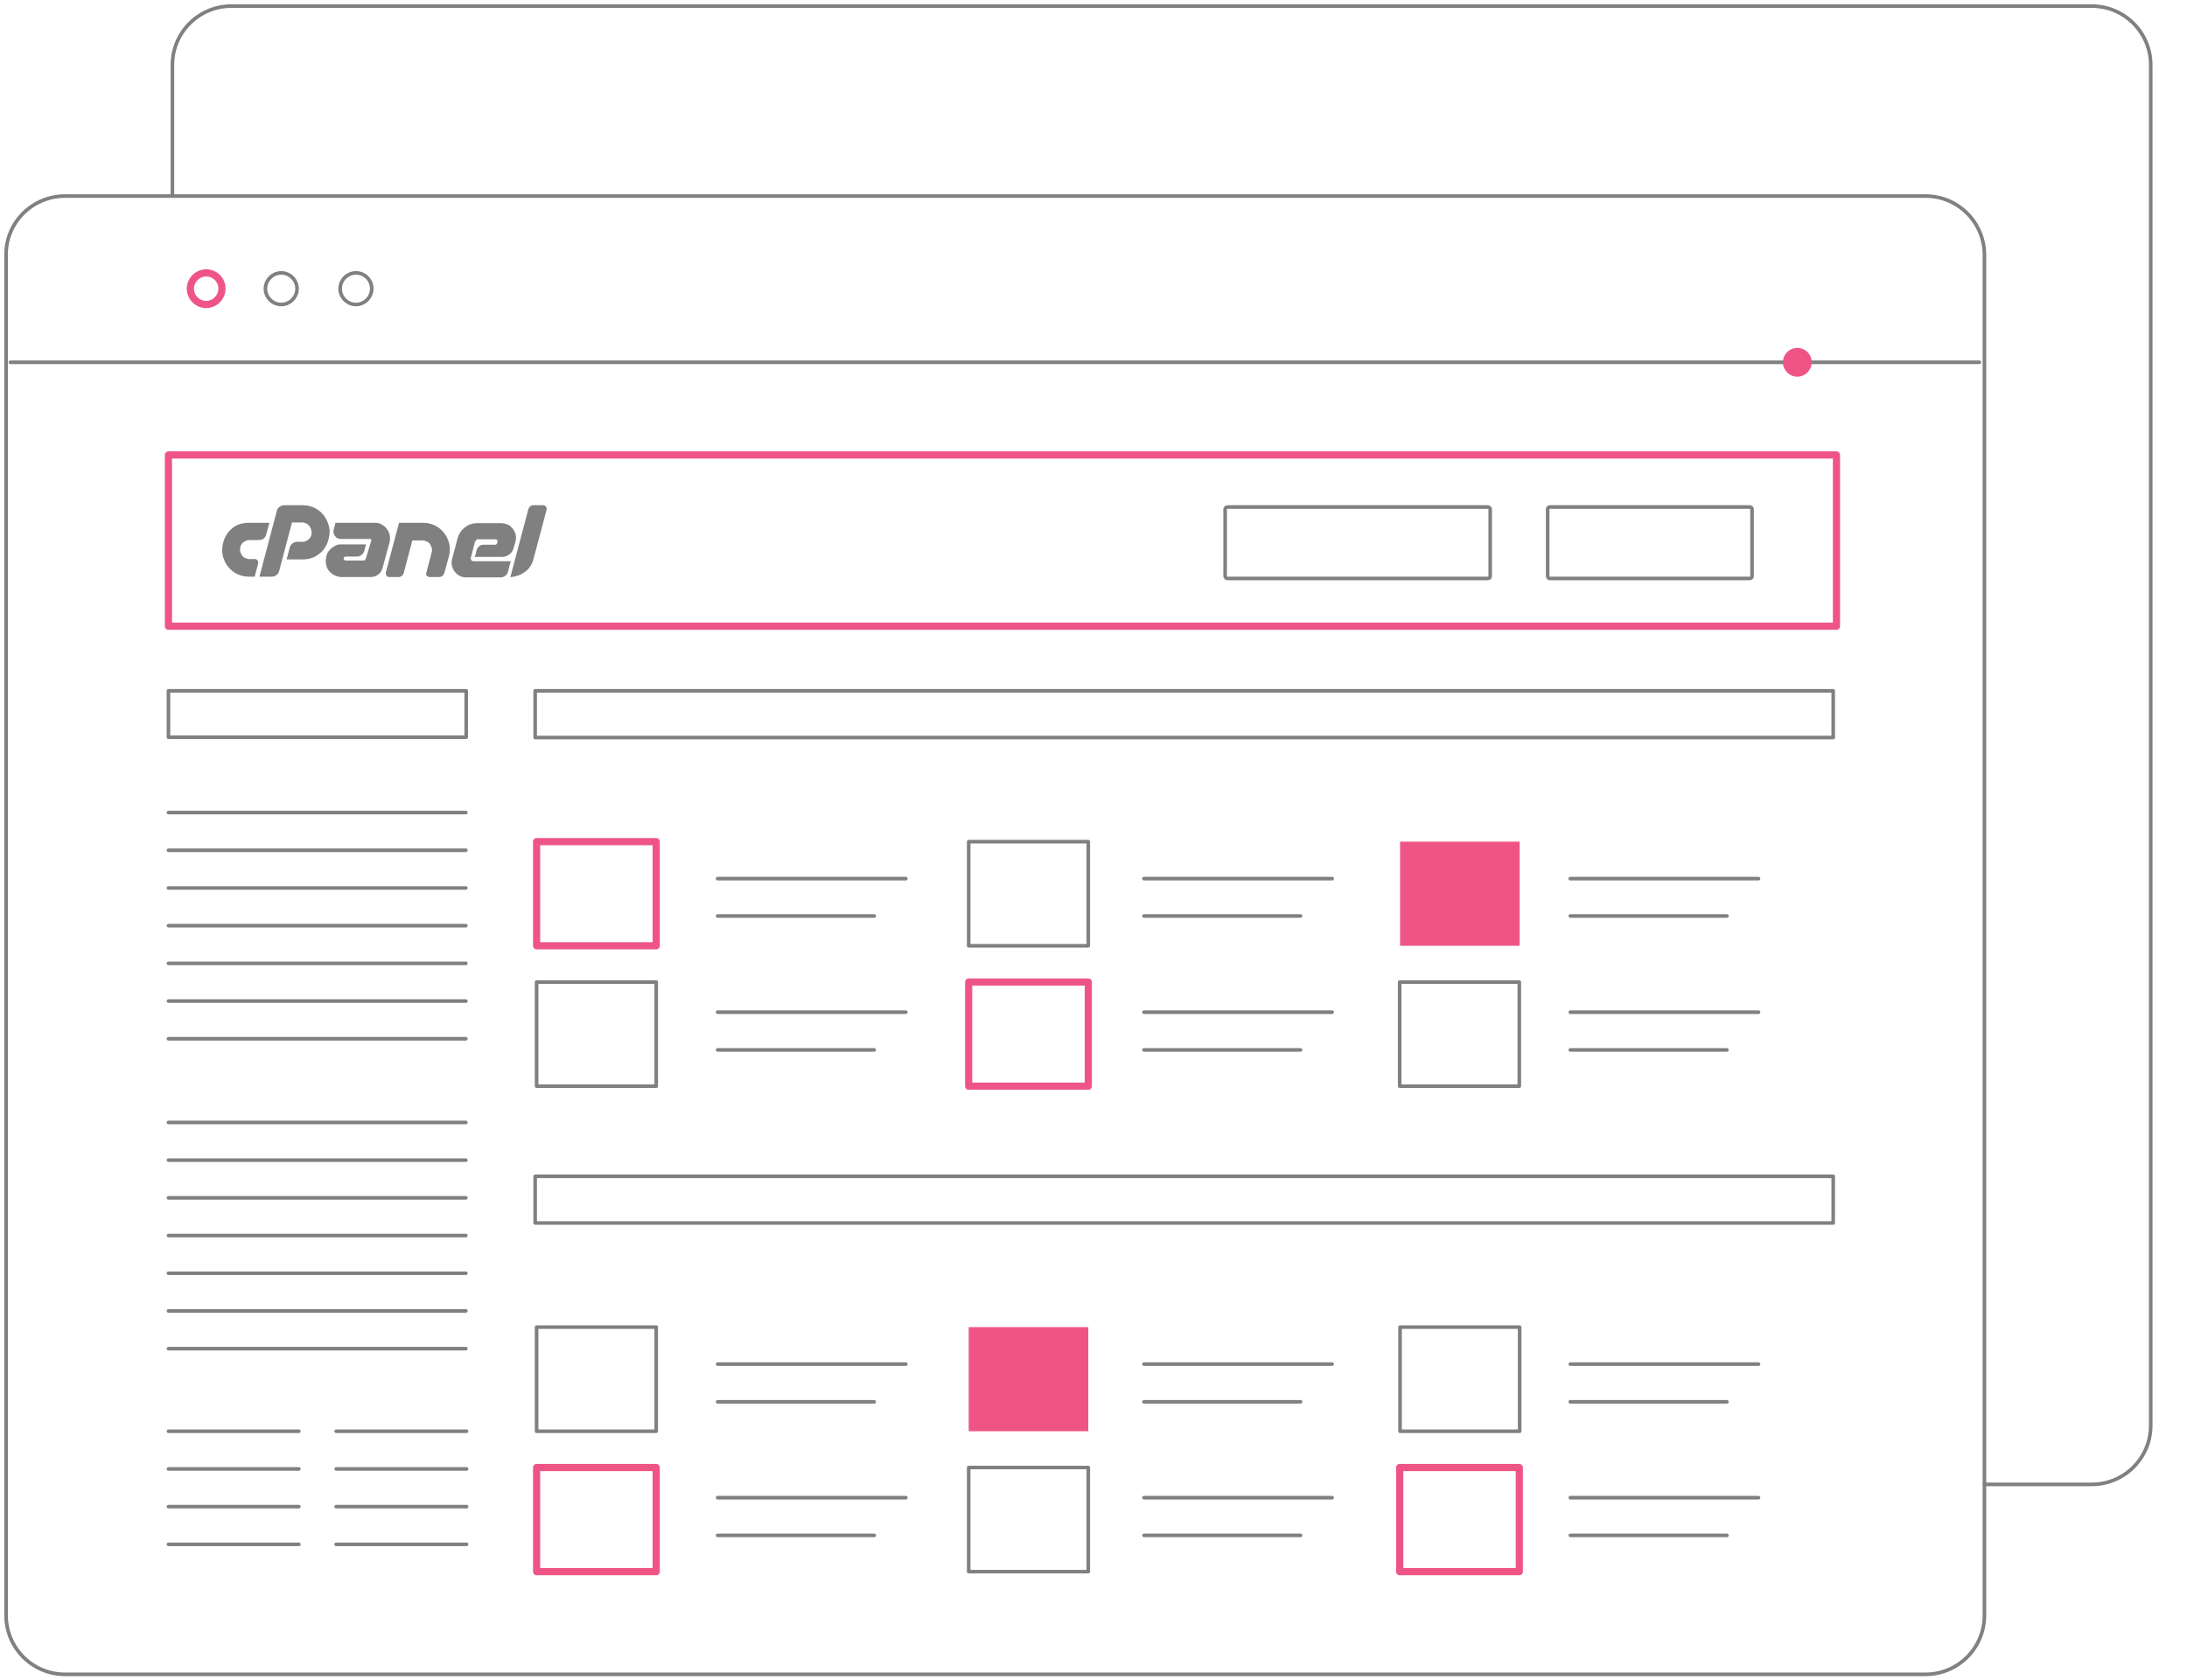 <?xml version="1.0" encoding="utf-8"?>
<!-- Generator: Adobe Illustrator 24.3.0, SVG Export Plug-In . SVG Version: 6.00 Build 0)  -->
<svg version="1.1" id="Layer_1" xmlns="http://www.w3.org/2000/svg" xmlns:xlink="http://www.w3.org/1999/xlink" x="0px" y="0px"
	 viewBox="0 0 608.9 468" style="enable-background:new 0 0 608.9 468;" xml:space="preserve">
<style type="text/css">
	.controlpanel0{fill:none;stroke:#808080;stroke-linecap:round;stroke-linejoin:round;stroke-miterlimit:10;}
	.controlpanel1{fill:none;stroke:#EE5586;stroke-width:2;stroke-linecap:round;stroke-linejoin:round;stroke-miterlimit:10;}
	.controlpanel2{fill:#EE5586;}
	.controlpanel3{fill:#808080;}
</style>
<path class="controlpanel0" d="M48,54.6V18.1C48,9,55.4,1.7,64.4,1.7h518c9.1,0,16.4,7.4,16.4,16.4V397c0,9.1-7.4,16.4-16.4,16.4h-29.9"/>
<path class="controlpanel0" d="M18.1,54.6h518c9.1,0,16.4,7.4,16.4,16.4v378.9c0,9.1-7.4,16.4-16.4,16.4h-518c-9.1,0-16.4-7.4-16.4-16.4V71
	C1.6,62,9,54.6,18.1,54.6z"/>
<path id="svg-concept" class="controlpanel1" d="M61.8,80.4c0,2.4-2,4.4-4.4,4.4s-4.4-2-4.4-4.4s2-4.4,4.4-4.4C59.9,76,61.8,78,61.8,80.4z"/>
<path class="controlpanel0" d="M82.7,80.4c0,2.4-2,4.4-4.4,4.4s-4.4-2-4.4-4.4s2-4.4,4.4-4.4S82.7,78,82.7,80.4z M103.5,80.4
	c0,2.4-2,4.4-4.4,4.4s-4.4-2-4.4-4.4s2-4.4,4.4-4.4C101.6,76,103.5,78,103.5,80.4z M2.9,100.9h548.2"/>
<path id="svg-concept" class="controlpanel1" d="M46.9,126.7h464.4v47.7H46.9V126.7z"/>
<path class="controlpanel0" d="M46.9,192.4h82.9v12.9H46.9V192.4z M149,192.4h361.4v13H149V192.4z"/>
<path id="svg-concept" class="controlpanel1" d="M149.4,234.4h33.3v29h-33.3V234.4z"/>
<path class="controlpanel0" d="M269.7,234.4H303v29h-33.3V234.4z"/>
<g>
	<path id="svg-ico" class="controlpanel2" d="M389.8,234.4h33.3v29h-33.3V234.4z"/>
	
		<animate  accumulate="none" additive="replace" attributeName="opacity" calcMode="linear" dur="1s" fill="remove" repeatCount="indefinite" restart="always" values="0;1;0">
		</animate>
	
		<animate  accumulate="none" additive="replace" attributeName="fill" begin="0s" calcMode="linear" dur="1s" fill="freeze" from="#ffffff" restart="always" to="#ee5486">
		</animate>
</g>
<path class="controlpanel0" d="M149.4,273.5h33.3v29h-33.3V273.5z"/>
<path id="svg-concept" class="controlpanel1" d="M269.7,273.5H303v29h-33.3V273.5z"/>
<path class="controlpanel0" d="M389.7,273.5H423v29h-33.3V273.5z M46.9,226.3h82.8 M46.9,236.8h82.8"/>
<path class="controlpanel0" d="M199.8,244.7h52.4 M199.8,255.1h43.6 M318.5,244.7h52.4 M318.5,255.1h43.6 M437.2,244.7h52.4 M437.2,255.1h43.6
	 M199.8,281.9h52.4 M199.8,292.4h43.6 M318.5,281.9h52.4 M318.5,292.4h43.6 M437.2,281.9h52.4 M437.2,292.4h43.6"/>
<path class="controlpanel0" d="M149,327.6h361.4v13H149V327.6z M149.4,369.6h33.3v29h-33.3V369.6z"/>
<g>
	<path id="svg-ico" class="controlpanel2" d="M269.7,369.6H303v29h-33.3V369.6z"/>
	
		<animate  accumulate="none" additive="replace" attributeName="opacity" calcMode="linear" dur="1s" fill="remove" repeatCount="indefinite" restart="always" values="0;1;0">
		</animate>
	
		<animate  accumulate="none" additive="replace" attributeName="fill" begin="0.5s" calcMode="linear" dur="1s" fill="freeze" from="#ffffff" restart="always" to="#ee5486">
		</animate>
</g>
<path class="controlpanel0" d="M389.8,369.6h33.3v29h-33.3V369.6z"/>
<path id="svg-concept" class="controlpanel1" d="M149.4,408.7h33.3v29h-33.3V408.7z"/>
<path class="controlpanel0" d="M269.7,408.7H303v29h-33.3V408.7z"/>
<path id="svg-concept" class="controlpanel1" d="M389.7,408.7H423v29h-33.3V408.7z"/>
<path class="controlpanel0" d="M199.8,379.9h52.4 M199.8,390.4h43.6 M318.5,379.9h52.4 M318.5,390.4h43.6 M437.2,379.9h52.4 M437.2,390.4h43.6
	 M199.8,417.1h52.4 M199.8,427.6h43.6 M318.5,417.1h52.4 M318.5,427.6h43.6 M437.2,417.1h52.4 M437.2,427.6h43.6"/>
<path class="controlpanel0" d="M46.9,247.3h82.8 M46.9,257.8h82.8 M46.9,268.3h82.8"/>
<path class="controlpanel0" d="M46.9,278.8h82.8 M46.9,289.3h82.8"/>
<path class="controlpanel0" d="M46.9,312.6h82.8 M46.9,323.1h82.8 M46.9,333.6h82.8 M46.9,344.1h82.8"/>
<path class="controlpanel0" d="M46.9,354.6h82.8 M46.9,365.1h82.8"/>
<path class="controlpanel0" d="M46.9,375.6h82.8 M46.9,398.6h36.3 M46.9,409.1h36.3 M46.9,419.6h36.3 M46.9,430.1h36.3 M93.6,398.6h36.3
	 M93.6,409.1h36.3"/>
<path class="controlpanel0" d="M93.6,419.6h36.3 M93.6,430.1h36.3"/>
<path class="controlpanel0" d="M414.9,160.5c0,0.3-0.3,0.6-0.7,0.6h-72.4c-0.4,0-0.7-0.3-0.7-0.6v-18.7c0-0.3,0.3-0.6,0.7-0.6h72.4
	c0.4,0,0.7,0.3,0.7,0.6V160.5z M487.8,160.5c0,0.3-0.3,0.6-0.6,0.6h-55.7c-0.3,0-0.6-0.3-0.6-0.6v-18.7c0-0.3,0.2-0.6,0.6-0.6h55.7
	c0.3,0,0.6,0.3,0.6,0.6V160.5z"/>
<g>
	<path class="controlpanel3" d="M103.3,150.8l0.1-0.3c0-0.1,0-0.2-0.1-0.3s-0.2-0.1-0.3-0.1h-8.1c-0.3,0-0.7-0.1-0.9-0.2
		c-0.3-0.1-0.5-0.3-0.7-0.6c-0.2-0.2-0.3-0.5-0.4-0.8s-0.1-0.6,0-1l0.5-1.9h11c0.7,0,1.3,0.1,1.9,0.5c0.6,0.3,1,0.7,1.4,1.2
		s0.6,1,0.8,1.7c0.1,0.6,0.1,1.3,0,1.9l-2,7.3c-0.2,0.7-0.6,1.4-1.2,1.8c-0.6,0.5-1.3,0.7-2.1,0.7h-8.1c-0.7,0-1.4-0.2-2-0.5
		s-1.1-0.7-1.5-1.2s-0.7-1.1-0.8-1.8c-0.2-0.7-0.1-1.3,0-2l0.1-0.4c0.1-0.5,0.3-0.9,0.6-1.3s0.6-0.7,1-1s0.8-0.5,1.2-0.7
		c0.5-0.2,0.9-0.2,1.4-0.2h6.8l-0.5,1.9c-0.1,0.4-0.4,0.8-0.8,1.1s-0.8,0.4-1.3,0.4h-3c-0.3,0-0.5,0.1-0.6,0.4
		c-0.1,0.2,0,0.3,0.1,0.5c0.1,0.1,0.3,0.2,0.4,0.2h4.9c0.2,0,0.3,0,0.5-0.1c0.1-0.1,0.2-0.2,0.2-0.4l0.1-0.2L103.3,150.8
		L103.3,150.8z M69.3,145.6H75l-0.9,3.3c-0.1,0.5-0.4,0.8-0.7,1.1c-0.4,0.3-0.8,0.4-1.3,0.4h-2.6c-0.6,0-1.1,0.2-1.6,0.5
		s-0.8,0.8-1,1.4c-0.1,0.5-0.1,0.9,0,1.3s0.3,0.8,0.5,1.1s0.5,0.6,0.9,0.7c0.4,0.2,0.8,0.3,1.2,0.3H71c0.3,0,0.5,0.1,0.7,0.4
		c0.2,0.2,0.2,0.5,0.2,0.8l-1,3.7h-1.7c-1.2,0-2.3-0.3-3.3-0.8s-1.8-1.2-2.5-2.1c-0.7-0.9-1.1-1.9-1.4-3c-0.2-1.1-0.2-2.2,0.1-3.4
		l0.1-0.4c0.2-0.8,0.6-1.5,1-2.2c0.5-0.7,1-1.2,1.6-1.7s1.3-0.8,2.1-1.1C67.7,145.7,68.5,145.6,69.3,145.6 M72.2,160.7l4.9-18.5
		c0.1-0.5,0.4-0.8,0.8-1.1s0.8-0.4,1.3-0.4h5.2c1.2,0,2.3,0.3,3.3,0.8s1.8,1.2,2.5,2.1c0.7,0.9,1.1,1.9,1.4,3s0.2,2.2-0.1,3.4
		l-0.1,0.4c-0.2,0.8-0.5,1.5-1,2.2c-0.4,0.7-1,1.3-1.6,1.7c-0.6,0.5-1.3,0.9-2.1,1.1c-0.8,0.3-1.6,0.4-2.4,0.4h-4.5l0.9-3.4
		c0.1-0.5,0.4-0.8,0.8-1.1s0.8-0.4,1.3-0.4h1.4c0.6,0,1.1-0.2,1.6-0.6c0.5-0.4,0.8-0.8,0.9-1.4c0.1-0.4,0.1-0.8,0-1.2
		s-0.3-0.8-0.5-1.1s-0.5-0.6-0.9-0.8s-0.8-0.3-1.2-0.3h-2.8l-3.6,13.6c-0.1,0.5-0.4,0.8-0.8,1.1s-0.8,0.4-1.3,0.4h-3.4L72.2,160.7z
		 M117.9,145.6c1.2,0,2.3,0.3,3.3,0.8s1.8,1.2,2.5,2.1c0.7,0.9,1.1,1.9,1.4,3c0.2,1.1,0.2,2.3-0.1,3.4l-1.3,4.7
		c-0.1,0.3-0.3,0.6-0.5,0.8c-0.3,0.2-0.6,0.3-0.9,0.3h-2.7c-0.3,0-0.6-0.1-0.8-0.4c-0.2-0.2-0.2-0.5-0.1-0.8l1.5-5.7
		c0.1-0.4,0.1-0.8,0-1.2s-0.3-0.8-0.5-1.1s-0.5-0.6-0.9-0.7c-0.4-0.2-0.8-0.3-1.2-0.3h-2.8l-2.4,9.1c-0.1,0.3-0.3,0.6-0.5,0.8
		c-0.3,0.2-0.6,0.3-0.9,0.3h-2.7c-0.3,0-0.5-0.1-0.7-0.4c-0.2-0.2-0.2-0.5-0.2-0.8l3.7-13.9L117.9,145.6L117.9,145.6z M132.6,150.4
		c-0.2,0.2-0.3,0.4-0.4,0.6l-1.1,4.3c-0.1,0.2,0,0.4,0.1,0.7c0.2,0.2,0.4,0.3,0.6,0.3h10.4l-0.8,3c-0.1,0.5-0.4,0.8-0.8,1.1
		c-0.4,0.3-0.8,0.4-1.3,0.4h-9.4c-0.7,0-1.3-0.1-1.9-0.4c-0.6-0.3-1-0.7-1.4-1.2s-0.6-1-0.8-1.7c-0.1-0.6-0.1-1.3,0.1-1.9l1.5-5.7
		c0.2-0.6,0.4-1.2,0.8-1.7c0.3-0.5,0.8-1,1.2-1.3c0.5-0.4,1-0.7,1.6-0.9s1.2-0.3,1.8-0.3h6.7c0.7,0,1.3,0.2,1.9,0.4
		c0.6,0.3,1,0.7,1.4,1.2s0.6,1,0.8,1.7c0.1,0.6,0.1,1.3-0.1,1.9l-0.5,1.7c-0.2,0.8-0.6,1.4-1.2,1.8c-0.6,0.5-1.3,0.7-2.1,0.7h-7.5
		l0.5-1.9c0.1-0.4,0.4-0.8,0.7-1.1c0.4-0.3,0.8-0.4,1.3-0.4h3.1c0.3,0,0.5-0.1,0.6-0.4l0.1-0.4c0.1-0.2,0-0.4-0.1-0.5
		c-0.1-0.2-0.3-0.2-0.5-0.2h-4.6C133,150.1,132.8,150.2,132.6,150.4 M142.1,160.7l5-18.9c0.1-0.3,0.3-0.6,0.5-0.8
		c0.3-0.2,0.6-0.3,0.9-0.3h2.7c0.3,0,0.6,0.1,0.8,0.4c0.2,0.2,0.2,0.5,0.2,0.8l-3.7,13.9c-0.2,0.7-0.5,1.4-0.9,2s-0.9,1.1-1.5,1.5
		s-1.2,0.8-1.9,1C143.6,160.5,142.9,160.7,142.1,160.7"/>
</g>
<g>
	<path id="svg-ico" class="controlpanel2" d="M504.4,100.9c0,2.2-1.8,4-4,4s-4-1.8-4-4s1.8-4,4-4S504.4,98.6,504.4,100.9z"/>
	
		<animateMotion  accumulate="none" additive="replace" begin="0s" calcMode="paced" dur="12s" fill="remove" path="M40, 0 -495 0 45 0" repeatCount="indefinite" restart="always">
		</animateMotion>
</g>
</svg>

